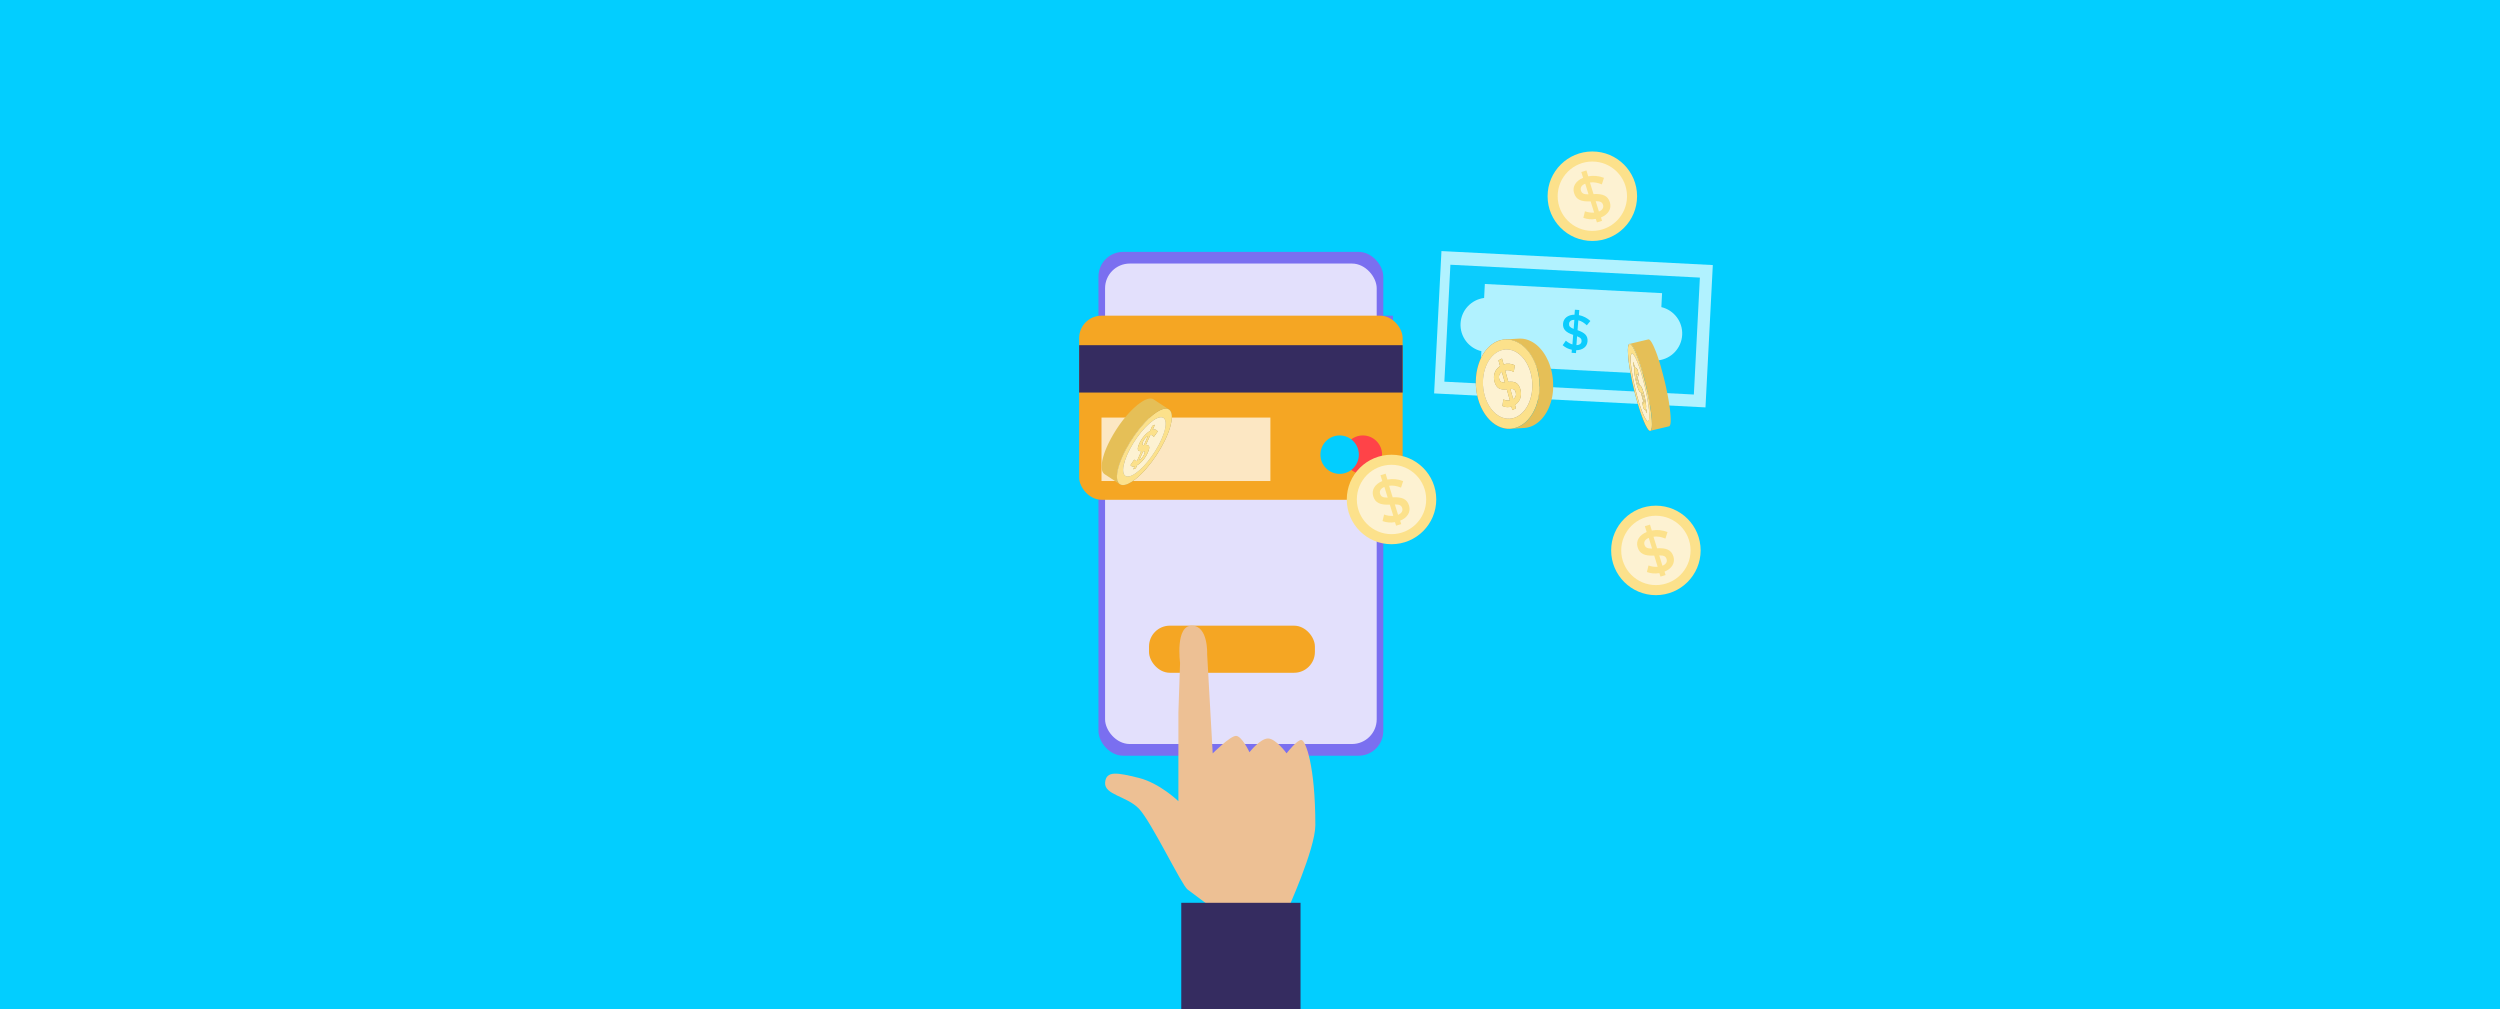 <?xml version="1.0" encoding="UTF-8"?>
<svg xmlns="http://www.w3.org/2000/svg" xmlns:xlink="http://www.w3.org/1999/xlink" id="Capa_1" data-name="Capa 1" viewBox="0 0 1090 440">
  <defs>
    <style>
      .cls-1 {
        fill: none;
      }

      .cls-2 {
        clip-path: url(#clippath);
      }

      .cls-3 {
        fill: #02ceff;
      }

      .cls-4 {
        fill: #e3e0fc;
      }

      .cls-5 {
        fill: #f5a623;
      }

      .cls-6 {
        fill: #edc094;
      }

      .cls-7 {
        fill: #fce7c3;
      }

      .cls-8 {
        fill: #ff4348;
      }

      .cls-9 {
        fill: #e5bf57;
      }

      .cls-10 {
        fill: #fce18b;
      }

      .cls-11 {
        fill: #fdf2d2;
      }

      .cls-12 {
        fill: #7e7146;
      }

      .cls-13 {
        fill: #a08f58;
      }

      .cls-14 {
        fill: #b1f2ff;
      }

      .cls-15 {
        fill: #0bccfd;
      }

      .cls-16 {
        fill: #9b8b56;
      }

      .cls-17 {
        fill: #352c60;
      }

      .cls-18 {
        fill: #7a6ff0;
      }

      .cls-19 {
        clip-path: url(#clippath-1);
      }

      .cls-20 {
        clip-path: url(#clippath-2);
      }

      .cls-21 {
        isolation: isolate;
      }
    </style>
    <clipPath id="clippath">
      <path class="cls-1" d="M652.18,149.08c5.51-2.77,12.03-.26,15.96,6.77,4.82,8.64,3.9,20.84-2.06,27.26-1.11,1.2-2.32,2.11-3.59,2.74-5.51,2.77-12.03,.26-15.95-6.77-4.82-8.64-3.9-20.84,2.06-27.26,1.11-1.19,2.32-2.1,3.58-2.74Z"></path>
    </clipPath>
    <clipPath id="clippath-1">
      <path class="cls-1" d="M710.02,150.47c.71-1.94,2.74,1.35,5.1,8.65,2.9,8.98,5.2,20.65,5.14,26.05-.01,1.01-.11,1.72-.27,2.17-.71,1.94-2.74-1.34-5.1-8.65-2.9-8.98-5.2-20.64-5.14-26.04,.01-1.01,.11-1.73,.27-2.17Z"></path>
    </clipPath>
    <clipPath id="clippath-2">
      <path class="cls-1" d="M506.02,178.75c4.13-1.88,6.01,.8,4.27,7.12-2.14,7.77-8.95,18.07-15.21,23.02-1.16,.92-2.23,1.59-3.17,2.02-4.13,1.88-6.01-.8-4.27-7.12,2.14-7.76,8.95-18.07,15.21-23.02,1.16-.92,2.23-1.59,3.17-2.02Z"></path>
    </clipPath>
  </defs>
  <rect class="cls-3" x="-14.93" y="-11.4" width="1121.83" height="465.52"></rect>
  <g>
    <g>
      <rect class="cls-18" x="478.93" y="109.82" width="124.19" height="219.67" rx="10.77" ry="10.77"></rect>
      <rect class="cls-4" x="481.81" y="114.91" width="118.43" height="209.48" rx="10.77" ry="10.77"></rect>
      <rect class="cls-5" x="500.97" y="272.79" width="72.33" height="20.54" rx="9.08" ry="9.08"></rect>
      <rect class="cls-18" x="603.13" y="137.64" width="4.2" height="24.89"></rect>
      <rect class="cls-18" x="603.13" y="170.76" width="4.2" height="24.89"></rect>
      <g>
        <rect class="cls-5" x="470.51" y="137.64" width="141.04" height="80.26" rx="9.76" ry="9.76"></rect>
        <rect class="cls-17" x="470.51" y="150.5" width="141.04" height="20.65"></rect>
        <rect class="cls-7" x="480.25" y="182.06" width="73.64" height="27.66"></rect>
        <g>
          <circle class="cls-8" cx="594.21" cy="198.23" r="8.38"></circle>
          <circle class="cls-3" cx="584.08" cy="198.23" r="8.38"></circle>
        </g>
      </g>
    </g>
    <g>
      <rect class="cls-14" x="655" y="84.31" width="62.14" height="118.47" transform="translate(507.37 821.32) rotate(-87.05)"></rect>
      <rect class="cls-15" x="659.95" y="89.27" width="51.05" height="108.92" transform="translate(506.63 820.89) rotate(-87.05)"></rect>
      <path class="cls-14" d="M636.8,141.01c-.3,5.79,3.63,10.82,9.08,12.1l-.31,6.09,77.27,3.99,.31-6.09c5.56-.71,9.98-5.31,10.28-11.1,.3-5.79-3.63-10.82-9.08-12.1l.31-6.09-77.27-3.99-.31,6.09c-5.56,.71-9.98,5.31-10.28,11.1Z"></path>
      <path class="cls-15" d="M688.4,137.39c1.89,.36,3.61,1.27,5.01,2.56l-1.56,1.89c-1.17-1.1-2.31-1.85-3.71-2.18l-.33,4.3c3.14,1.08,4.54,2.4,4.35,4.85v.04c-.18,2.37-2.17,3.83-4.93,3.84l-.1,1.27-1.91-.15,.1-1.32c-1.58-.32-2.86-.99-4-1.98l1.39-1.97c.91,.8,1.86,1.33,2.87,1.63l.32-4.17c-3.27-1.09-4.59-2.53-4.41-4.88v-.04c.19-2.39,2.19-3.85,5-3.88l.17-2.17,1.91,.15-.17,2.19Zm-1.08,13.08c1.39,0,2.17-.69,2.24-1.66v-.04c.07-.9-.3-1.52-1.95-2.16l-.29,3.86Zm-3.21-9.33v.04c-.08,.97,.34,1.59,2.01,2.23l.3-3.97c-1.39,0-2.23,.65-2.31,1.7Z"></path>
    </g>
    <g>
      <circle class="cls-10" cx="606.7" cy="217.77" r="19.51"></circle>
      <circle class="cls-11" cx="606.7" cy="217.77" r="15.12"></circle>
      <path class="cls-10" d="M604.92,209.09c2.31-.44,4.67-.18,6.85,.67l-.92,2.85c-1.83-.73-3.45-1.07-5.2-.81l1.56,5.03c4.05-.18,6.23,.69,7.12,3.57l.02,.05c.86,2.78-.75,5.32-3.88,6.57l.46,1.49-2.24,.69-.48-1.54c-1.95,.35-3.69,.16-5.43-.46l.69-2.86c1.39,.5,2.71,.68,4,.56l-1.51-4.88c-4.2,.23-6.36-.82-7.21-3.57l-.02-.05c-.87-2.8,.77-5.36,3.94-6.65l-.79-2.54,2.24-.69,.79,2.57Zm4.64,15.36c1.58-.63,2.16-1.76,1.81-2.89l-.02-.05c-.33-1.05-1.03-1.6-3.19-1.58l1.4,4.52Zm-7.84-9.17l.02,.05c.35,1.13,1.1,1.66,3.29,1.63l-1.44-4.65c-1.58,.63-2.25,1.73-1.87,2.97Z"></path>
    </g>
    <g>
      <circle class="cls-10" cx="721.97" cy="239.98" r="19.51"></circle>
      <circle class="cls-11" cx="721.97" cy="239.98" r="15.12"></circle>
      <path class="cls-10" d="M720.19,231.3c2.31-.44,4.67-.18,6.85,.67l-.92,2.85c-1.83-.73-3.45-1.07-5.2-.81l1.56,5.03c4.05-.18,6.23,.69,7.12,3.57l.02,.05c.86,2.78-.75,5.32-3.88,6.57l.46,1.49-2.24,.69-.48-1.54c-1.95,.35-3.69,.16-5.43-.46l.69-2.86c1.39,.5,2.71,.68,4,.56l-1.51-4.88c-4.2,.23-6.36-.82-7.21-3.57l-.02-.05c-.87-2.8,.77-5.36,3.94-6.65l-.79-2.54,2.24-.69,.79,2.57Zm4.64,15.36c1.58-.63,2.16-1.76,1.81-2.89l-.02-.05c-.33-1.05-1.03-1.6-3.19-1.58l1.4,4.52Zm-7.84-9.17l.02,.05c.35,1.13,1.1,1.66,3.29,1.63l-1.44-4.65c-1.58,.63-2.25,1.73-1.87,2.97Z"></path>
    </g>
    <g>
      <circle class="cls-10" cx="694.26" cy="85.55" r="19.51"></circle>
      <circle class="cls-11" cx="694.26" cy="85.55" r="15.12"></circle>
      <path class="cls-10" d="M692.48,76.87c2.31-.44,4.67-.18,6.85,.67l-.92,2.85c-1.83-.73-3.45-1.07-5.2-.81l1.56,5.03c4.05-.18,6.23,.69,7.12,3.57l.02,.05c.86,2.78-.75,5.32-3.88,6.57l.46,1.49-2.24,.69-.48-1.54c-1.95,.35-3.69,.16-5.43-.46l.69-2.86c1.39,.5,2.71,.68,4,.56l-1.51-4.88c-4.2,.23-6.36-.82-7.21-3.57l-.02-.05c-.87-2.8,.77-5.36,3.94-6.65l-.79-2.54,2.24-.69,.79,2.57Zm4.64,15.36c1.58-.63,2.16-1.76,1.81-2.89l-.02-.05c-.33-1.05-1.03-1.6-3.19-1.58l1.4,4.52Zm-7.84-9.17l.02,.05c.35,1.13,1.1,1.66,3.29,1.63l-1.44-4.65c-1.58,.63-2.25,1.73-1.87,2.97Z"></path>
    </g>
    <g class="cls-21">
      <g>
        <path class="cls-16" d="M652.18,149.08c5.51-2.77,12.03-.26,15.96,6.77,4.82,8.64,3.9,20.84-2.06,27.26-1.11,1.2-2.32,2.11-3.59,2.74-5.51,2.77-12.03,.26-15.95-6.77-4.82-8.64-3.9-20.84,2.06-27.26,1.11-1.19,2.32-2.1,3.58-2.74Z"></path>
        <g class="cls-21">
          <g class="cls-2">
            <g>
              <path class="cls-10" d="M661.35,181.72c-5.52,2.77-11.8-1.36-14-9.23-2.21-7.87,.48-16.5,6-19.28s11.8,1.36,14,9.23c2.21,7.87-.48,16.5-6,19.28m-9.16-32.63c-7.13,3.58-10.59,14.71-7.74,24.86,2.85,10.15,10.93,15.48,18.06,11.9,7.12-3.58,10.59-14.71,7.74-24.86-2.85-10.15-10.94-15.48-18.06-11.9"></path>
              <path class="cls-11" d="M658.5,169.57l1.25,4.46c1.09-.69,1.43-1.85,1.11-2.96v-.04c-.31-1.05-.83-1.56-2.36-1.45m-3.69-7.43c-1.09,.69-1.5,1.82-1.15,3.04v.04c.33,1.12,.89,1.61,2.44,1.5l-1.29-4.59m3.49,12.41l-1.35-4.82c-2.98,.4-4.57-.57-5.33-3.28v-.05c-.79-2.76,.23-5.38,2.4-6.79l-.7-2.51,1.55-.78,.71,2.54c1.62-.53,3.31-.37,4.9,.39l-.49,2.88c-1.34-.66-2.51-.93-3.74-.61l1.39,4.97c2.86-.34,4.46,.45,5.26,3.29v.05c.78,2.74-.21,5.34-2.36,6.71l.41,1.47-1.55,.78-.43-1.52c-1.36,.42-2.61,.3-3.88-.25l.33-2.88c1.02,.44,1.96,.58,2.87,.4m-4.96-21.34c-5.52,2.77-8.21,11.41-6,19.28,2.21,7.87,8.48,12,14,9.23,5.52-2.77,8.21-11.41,6-19.28-2.21-7.87-8.48-12-14-9.23"></path>
              <path class="cls-10" d="M659.76,174.03l-1.25-4.46c1.53-.11,2.06,.4,2.35,1.45v.04c.33,1.12-.02,2.27-1.1,2.96m-3.65-7.3c-1.55,.11-2.12-.38-2.43-1.5v-.04c-.35-1.22,.06-2.35,1.14-3.04l1.29,4.59m-1.24-10.39l-1.55,.78,.7,2.51c-2.17,1.41-3.19,4.03-2.41,6.79v.05c.77,2.71,2.37,3.68,5.34,3.28l1.35,4.82c-.91,.17-1.85,.04-2.87-.4l-.33,2.88c1.27,.55,2.52,.67,3.88,.25l.43,1.52,1.55-.78-.41-1.47c2.15-1.37,3.14-3.97,2.37-6.71v-.05c-.81-2.84-2.41-3.63-5.27-3.29l-1.39-4.97c1.23-.32,2.4-.05,3.74,.61l.49-2.88c-1.59-.76-3.28-.92-4.9-.39l-.71-2.54"></path>
            </g>
          </g>
        </g>
      </g>
      <path class="cls-9" d="M677.16,167.98c0-.08,0-.16,0-.24,0-.41-.01-.81-.03-1.22,0-.06,0-.11-.01-.17,0-.15-.02-.29-.03-.44-.02-.27-.03-.54-.06-.81-.01-.12-.04-.24-.05-.36-.04-.34-.09-.68-.14-1.01-.03-.19-.05-.38-.08-.57-.02-.13-.05-.26-.08-.39-.04-.2-.08-.39-.12-.59-.08-.39-.18-.77-.28-1.15-.05-.18-.09-.36-.15-.54-.14-.47-.28-.94-.45-1.4-.03-.08-.05-.16-.08-.24-.18-.48-.37-.96-.57-1.43-.02-.04-.04-.08-.06-.12-.19-.43-.41-.85-.63-1.27-.08-.14-.14-.3-.22-.44-.02-.03-.04-.06-.05-.1-.2-.37-.42-.72-.63-1.06-.01-.02-.03-.05-.04-.07-.07-.12-.15-.22-.23-.34-.12-.18-.24-.35-.36-.52-.02-.03-.04-.06-.06-.09-.1-.14-.21-.27-.31-.4-.09-.11-.17-.22-.25-.33-.02-.02-.03-.04-.05-.06-.19-.23-.38-.46-.58-.67,0,0,0,0,0,0,0,0-.02-.02-.02-.03-.18-.19-.36-.38-.54-.57-.03-.03-.05-.05-.08-.08-.07-.06-.13-.12-.2-.19-.09-.09-.19-.18-.28-.27-.06-.06-.13-.11-.19-.16-.07-.06-.14-.12-.21-.18-.05-.04-.1-.09-.16-.13-.13-.1-.26-.2-.38-.3-.04-.03-.09-.07-.13-.1-.01-.01-.03-.02-.04-.03-.19-.14-.38-.27-.57-.39-.03-.02-.05-.03-.08-.05-.06-.04-.12-.07-.18-.11-.11-.07-.21-.14-.32-.2-.07-.04-.15-.08-.22-.12-.07-.04-.14-.08-.21-.12-.05-.03-.1-.06-.15-.08-.15-.08-.3-.15-.45-.22-.04-.02-.08-.04-.12-.06-.01,0-.02-.01-.03-.01-.21-.09-.41-.18-.62-.26-.03,0-.05-.02-.08-.03-.07-.03-.14-.05-.21-.07-.12-.04-.24-.09-.36-.12-.06-.02-.12-.03-.18-.05-.09-.03-.18-.05-.28-.08-.07-.02-.15-.04-.22-.06-.09-.02-.18-.03-.26-.05-.1-.02-.21-.04-.31-.06-.05,0-.1-.02-.15-.03-.1-.02-.21-.02-.31-.04-.12-.02-.24-.03-.36-.04-.04,0-.08-.01-.12-.01-.1,0-.19,0-.29-.01-.15,0-.3-.02-.45-.02-.04,0-.08,0-.12,0-.19,0-.39,0-.58,.02l-5.93,.36c.23-.01,.47-.02,.7-.01,.15,0,.3,.01,.45,.02,.13,0,.27,.01,.4,.03,.12,.01,.24,.03,.36,.04,.15,.02,.31,.04,.46,.07,.1,.02,.21,.04,.31,.06,.16,.03,.32,.07,.49,.11,.09,.02,.18,.05,.28,.08,.18,.05,.36,.11,.54,.17,.07,.02,.14,.05,.21,.07,.24,.09,.49,.19,.73,.3,.04,.02,.08,.04,.12,.06,.2,.09,.41,.19,.61,.3,.07,.04,.14,.08,.21,.12,.18,.1,.36,.21,.54,.32,.06,.04,.12,.07,.18,.11,.23,.15,.46,.31,.68,.47,.05,.03,.09,.07,.13,.1,.18,.14,.36,.28,.54,.43,.07,.06,.14,.12,.21,.18,.16,.14,.32,.29,.48,.43,.07,.06,.13,.12,.2,.19,.21,.21,.42,.42,.62,.64,0,0,.02,.02,.02,.03,.21,.24,.42,.48,.63,.74,.09,.11,.17,.22,.26,.33,.12,.16,.25,.32,.37,.49,.12,.17,.24,.35,.36,.52,.09,.13,.18,.26,.27,.4,.22,.34,.43,.69,.63,1.06,.1,.17,.18,.36,.27,.54,.22,.42,.43,.84,.63,1.27,.23,.51,.44,1.03,.63,1.55,.03,.08,.05,.16,.08,.24,.16,.46,.31,.93,.45,1.4,.05,.18,.1,.36,.15,.54,.1,.38,.19,.76,.28,1.15,.04,.2,.08,.39,.12,.59,.06,.32,.11,.64,.16,.96,.05,.34,.1,.67,.14,1.01,.05,.39,.08,.78,.11,1.17,.01,.15,.03,.29,.03,.44,.03,.54,.05,1.09,.04,1.63,0,.1,0,.2,0,.3,0,.55-.03,1.1-.07,1.65,0,.03,0,.07,0,.1-.05,.59-.11,1.17-.19,1.75,0,.02,0,.04,0,.05-.09,.58-.19,1.15-.31,1.72,0,.04-.02,.07-.02,.11-.12,.54-.26,1.08-.42,1.61-.02,.05-.03,.1-.05,.16-.15,.51-.33,1.01-.51,1.49-.02,.06-.05,.12-.07,.18-.19,.48-.39,.94-.61,1.4-.03,.06-.06,.13-.09,.19-.22,.45-.46,.88-.71,1.3-.04,.07-.09,.15-.13,.22-.26,.43-.54,.84-.84,1.24-.05,.06-.09,.12-.14,.18-.3,.39-.61,.78-.95,1.13-.24,.26-.49,.5-.74,.73-.1,.09-.19,.18-.29,.26-.18,.16-.35,.3-.53,.45-.1,.08-.2,.16-.3,.23-.19,.14-.38,.27-.58,.4-.09,.06-.18,.12-.27,.18-.29,.18-.57,.34-.86,.49-1.28,.64-2.62,1-3.97,1.08l5.93-.36c1.35-.08,2.69-.44,3.97-1.08,.29-.15,.58-.31,.87-.49,.09-.06,.18-.12,.27-.18,.2-.13,.39-.26,.58-.4,.1-.08,.2-.15,.3-.23,.18-.14,.36-.29,.53-.45,.1-.09,.2-.17,.29-.26,.05-.05,.1-.09,.16-.14,.2-.19,.39-.39,.58-.59,.13-.14,.26-.29,.39-.44,.19-.22,.37-.46,.55-.69,.05-.06,.1-.12,.14-.18,.01-.02,.03-.04,.04-.05,.2-.28,.4-.56,.59-.85,.07-.11,.13-.22,.2-.33,.05-.07,.09-.15,.14-.22,.05-.08,.1-.17,.15-.25,.15-.25,.29-.51,.42-.78,.05-.09,.09-.18,.13-.27,.03-.06,.06-.13,.1-.19,.05-.1,.1-.21,.15-.31,.12-.25,.23-.5,.33-.76,.04-.11,.08-.22,.13-.32,.02-.06,.05-.12,.07-.18,.03-.09,.07-.18,.1-.26,.09-.26,.18-.51,.27-.77,.05-.15,.09-.3,.14-.45,.02-.05,.03-.11,.05-.16,.02-.06,.04-.11,.05-.17,.08-.26,.15-.53,.22-.8,.05-.21,.1-.42,.15-.63,0-.04,.02-.07,.03-.11,0-.03,.01-.06,.02-.08,.06-.28,.12-.56,.17-.84,.05-.26,.09-.53,.13-.79,0-.02,0-.04,0-.05,0-.01,0-.02,0-.03,.04-.3,.08-.61,.12-.92,.03-.27,.05-.53,.07-.8,0-.03,0-.07,0-.1,0-.02,0-.04,0-.06,.02-.34,.04-.68,.05-1.03,0-.19,0-.38,0-.57,0-.1,0-.2,0-.3Z"></path>
    </g>
    <g class="cls-21">
      <g>
        <path class="cls-12" d="M710.02,150.47c.71-1.94,2.74,1.35,5.1,8.65,2.9,8.98,5.2,20.65,5.14,26.05-.01,1.01-.11,1.72-.27,2.17-.71,1.94-2.74-1.34-5.1-8.65-2.9-8.98-5.2-20.64-5.14-26.04,.01-1.01,.11-1.73,.27-2.17Z"></path>
        <g class="cls-21">
          <g class="cls-19">
            <g>
              <path class="cls-10" d="M718.88,183.2c-.71,1.95-3.02-2.88-5.16-10.77-2.13-7.89-3.29-15.87-2.58-17.82s3.02,2.88,5.16,10.77c2.13,7.89,3.29,15.87,2.58,17.82m-8.85-32.72c-.92,2.51,.57,12.8,3.32,22.98s5.73,16.4,6.65,13.88c.92-2.51-.57-12.8-3.32-22.98-2.75-10.18-5.73-16.39-6.65-13.88"></path>
              <path class="cls-11" d="M715.72,171.1l1.21,4.47c.11-.52-.05-1.59-.35-2.71v-.04c-.3-1.05-.52-1.61-.86-1.71m-2.39-7.66c-.11,.52,.03,1.56,.36,2.78v.04c.31,1.12,.55,1.67,.89,1.77l-1.24-4.6m3.37,12.45l-1.31-4.83c-.61,0-1.18-1.15-1.91-3.87v-.05c-.76-2.77-1.07-5.16-.85-6.24l-.68-2.51,.2-.55,.69,2.54c.27-.29,.69,.08,1.22,1.03l.48,2.71c-.45-.82-.78-1.23-.99-1.08l1.35,4.98c.6,.05,1.13,1.02,1.9,3.87v.05c.76,2.74,1.06,5.13,.84,6.17l.4,1.47-.2,.55-.41-1.52c-.23,.23-.55-.06-.95-.76l-.52-2.74c.33,.56,.57,.82,.75,.77m-5.55-21.26c-.71,1.95,.44,9.93,2.58,17.82,2.13,7.89,4.44,12.71,5.16,10.77,.71-1.95-.44-9.93-2.58-17.82-2.13-7.89-4.44-12.71-5.16-10.77"></path>
              <path class="cls-10" d="M716.92,175.56l-1.21-4.47c.33,.1,.56,.66,.85,1.71v.04c.31,1.12,.47,2.19,.36,2.71m-2.35-7.53c-.34-.1-.57-.65-.87-1.77v-.04c-.34-1.22-.48-2.26-.37-2.78l1.24,4.6m-2.43-10.2l-.2,.55,.68,2.51c-.21,1.07,.09,3.47,.84,6.24v.05c.75,2.72,1.32,3.86,1.93,3.87l1.31,4.83c-.18,.04-.42-.21-.75-.77l.52,2.74c.41,.7,.72,.98,.95,.76l.41,1.52,.2-.55-.4-1.47c.22-1.04-.09-3.42-.83-6.17v-.05c-.78-2.85-1.32-3.82-1.91-3.87l-1.35-4.98c.22-.15,.55,.27,.99,1.08l-.48-2.71c-.53-.95-.95-1.32-1.22-1.03l-.69-2.54"></path>
            </g>
          </g>
        </g>
      </g>
      <path class="cls-9" d="M728.39,182.3c0-.08,0-.15,0-.23,0-.03,0-.06,0-.1-.01-.24-.02-.5-.04-.76,0-.07-.01-.14-.02-.21,0-.07-.01-.13-.02-.2,0-.11-.01-.21-.02-.32-.02-.23-.04-.46-.06-.7,0-.05-.01-.1-.02-.15,0-.05-.01-.1-.02-.16-.01-.14-.03-.27-.04-.41-.03-.23-.05-.47-.08-.71,0-.06-.02-.12-.02-.17,0-.05-.01-.1-.02-.16-.02-.13-.03-.25-.05-.38-.03-.24-.06-.48-.1-.72-.01-.09-.03-.18-.04-.27,0-.05-.02-.11-.02-.16-.01-.1-.03-.2-.04-.29-.04-.24-.07-.49-.11-.73-.02-.14-.05-.28-.07-.43,0-.05-.02-.09-.02-.14,0-.05-.02-.1-.03-.15-.04-.23-.08-.47-.12-.7-.04-.22-.08-.44-.12-.66,0-.03-.01-.06-.02-.09,0-.02,0-.05-.01-.07-.03-.16-.06-.31-.09-.47-.03-.18-.07-.35-.1-.53-.03-.18-.07-.35-.1-.53,0-.05-.02-.1-.03-.15v-.06c-.03-.08-.04-.16-.06-.23-.03-.13-.05-.26-.08-.39-.03-.13-.05-.26-.08-.39-.03-.13-.05-.26-.08-.39-.02-.1-.04-.2-.06-.3,0-.02,0-.03-.01-.05,0,0,0,0,0,0-.02-.08-.03-.16-.05-.25-.02-.1-.04-.2-.06-.3-.02-.1-.04-.2-.07-.3-.02-.1-.04-.19-.06-.29-.02-.09-.04-.17-.06-.26s-.04-.17-.06-.26c-.01-.05-.02-.1-.03-.15,0,0,0-.01,0-.02,0-.03-.01-.06-.02-.09-.02-.09-.04-.17-.06-.26-.02-.09-.04-.17-.06-.26-.02-.09-.04-.18-.06-.27-.02-.09-.04-.19-.07-.28s-.04-.19-.07-.28-.04-.19-.07-.28c0-.03-.01-.06-.02-.09h0c-.01-.07-.03-.13-.05-.19-.03-.12-.06-.24-.09-.36-.04-.16-.08-.32-.12-.48-.04-.16-.08-.32-.12-.48-.01-.05-.03-.1-.04-.15-.11-.43-.22-.86-.34-1.29-.05-.18-.09-.37-.14-.55-.01-.05-.02-.09-.04-.14,0-.02,0-.03-.01-.05-.02-.08-.05-.17-.07-.25-.04-.15-.08-.29-.12-.44-.04-.14-.08-.28-.11-.41-.03-.1-.05-.19-.08-.29-.03-.1-.05-.19-.08-.29,0-.03-.02-.06-.03-.09,0,0,0-.01,0-.02-.02-.06-.03-.12-.05-.18-.03-.1-.06-.19-.08-.29-.03-.1-.06-.19-.08-.28-.03-.1-.06-.19-.08-.29-.03-.09-.06-.19-.08-.28s-.06-.19-.08-.28c-.01-.05-.03-.09-.04-.14,0,0,0-.01,0-.02-.01-.04-.02-.08-.04-.12-.03-.1-.06-.2-.09-.3-.04-.12-.07-.24-.11-.36s-.07-.24-.11-.35-.07-.23-.11-.35c-.02-.07-.05-.15-.07-.22-.02-.06-.04-.12-.06-.18-.05-.16-.11-.32-.16-.48-.05-.15-.1-.29-.15-.44,0,0,0-.02,0-.03,0,0,0-.01,0-.02-.07-.2-.14-.4-.21-.6-.04-.1-.07-.21-.11-.31-.02-.06-.04-.12-.06-.18-.02-.05-.03-.1-.05-.14-.08-.23-.16-.45-.24-.67,0-.02-.01-.04-.02-.05-.02-.06-.04-.11-.06-.16-.06-.15-.12-.31-.17-.46-.03-.07-.05-.14-.08-.21-.03-.08-.06-.15-.09-.22-.03-.07-.05-.14-.08-.2-.06-.15-.12-.29-.18-.43-.02-.04-.03-.08-.05-.12,0-.01-.01-.03-.02-.04-.08-.19-.16-.37-.23-.55-.01-.03-.03-.06-.04-.1-.02-.06-.05-.11-.07-.16-.04-.08-.07-.16-.11-.24-.04-.09-.08-.17-.12-.26-.02-.05-.04-.09-.06-.14-.01-.02-.02-.05-.03-.07-.07-.15-.14-.29-.21-.43,0-.02-.02-.03-.03-.05-.02-.04-.04-.07-.06-.11-.04-.08-.08-.16-.12-.23-.03-.06-.06-.11-.09-.17-.02-.04-.04-.08-.07-.12-.01-.02-.03-.05-.04-.08-.07-.12-.13-.23-.2-.33,0,0,0,0,0-.01-.01-.02-.02-.03-.03-.05-.05-.08-.11-.17-.16-.24-.02-.02-.03-.05-.05-.07-.02-.03-.05-.07-.07-.1-.02-.03-.05-.07-.07-.1-.03-.04-.06-.07-.09-.1-.03-.03-.05-.06-.08-.09-.01-.01-.02-.03-.04-.04-.04-.04-.08-.08-.12-.12-.02-.02-.05-.05-.07-.07,0,0,0-.01-.01-.01-.04-.04-.08-.06-.12-.08-.03-.02-.05-.04-.08-.06,0,0,0,0,0,0-.02-.01-.04-.01-.06-.02-.05-.02-.1-.04-.15-.05,0,0-.01,0-.02,0-.05,0-.1,0-.15,0l-8.14,1.94c.05-.01,.11-.01,.17,0,.05,0,.1,.03,.15,.05,.02,0,.04,.01,.06,.02,.03,.01,.05,.04,.08,.06,.04,.03,.09,.06,.13,.1,.02,.02,.05,.04,.07,.07,.05,.05,.1,.1,.16,.16,.02,.03,.05,.06,.08,.09,.05,.06,.11,.13,.16,.2,.02,.03,.05,.07,.07,.1,.07,.1,.14,.2,.21,.31,.01,.02,.02,.03,.03,.05,.08,.13,.16,.27,.25,.42,.02,.04,.05,.08,.07,.12,.07,.13,.14,.26,.21,.39,.02,.04,.04,.07,.06,.11,.09,.17,.18,.35,.27,.55,.02,.04,.04,.09,.06,.13,.08,.16,.15,.33,.23,.5,.02,.05,.05,.11,.07,.16,.1,.22,.19,.44,.29,.68,.02,.04,.03,.08,.05,.12,.08,.2,.17,.42,.25,.63,.03,.07,.06,.15,.09,.22,.08,.22,.17,.44,.26,.67,.02,.05,.04,.1,.06,.16,.1,.28,.21,.57,.31,.87,.02,.06,.04,.12,.06,.18,.11,.3,.21,.61,.32,.93,0,0,0,.02,0,.03,.12,.35,.24,.72,.36,1.09,.18,.56,.36,1.13,.53,1.7,0,0,0,.01,0,.02,.17,.57,.35,1.16,.51,1.74,0,0,0,.01,0,.02,.17,.58,.33,1.17,.49,1.77,0,.02,0,.03,.01,.05,.06,.23,.12,.46,.18,.69,.11,.43,.23,.86,.34,1.29,.14,.55,.28,1.1,.41,1.65,0,0,0,0,0,0,.15,.61,.29,1.22,.42,1.82,0,0,0,.01,0,.02,.14,.6,.27,1.21,.4,1.8,0,0,0,0,0,0,.13,.59,.24,1.17,.36,1.75,0,.02,0,.04,.01,.06,.11,.57,.22,1.12,.32,1.67,0,.02,0,.05,.01,.07,.1,.54,.19,1.08,.28,1.6,0,.05,.02,.1,.02,.14,.08,.49,.16,.98,.23,1.45,0,.05,.02,.11,.02,.16,.07,.47,.13,.92,.19,1.37,0,.05,.01,.11,.02,.16,.06,.44,.1,.87,.15,1.28,0,.05,.01,.1,.02,.16,.04,.4,.07,.79,.1,1.16,0,.07,.01,.14,.02,.2,.03,.37,.05,.72,.06,1.06,0,.08,0,.15,0,.22,0,.32,.02,.64,.01,.93,0,.21-.01,.4-.02,.58,0,.08,0,.16-.01,.23,0,.12-.02,.24-.03,.35,0,.07-.01,.13-.02,.2-.02,.11-.03,.21-.05,.31,0,.05-.02,.1-.03,.14-.03,.13-.06,.25-.1,.36-.06,.16-.12,.28-.2,.37-.08,.09-.16,.14-.25,.17h0s0,0,0,0l8.14-1.94c.18-.04,.33-.22,.45-.54,.04-.1,.07-.23,.1-.36,0-.04,.02-.09,.03-.14,.02-.1,.04-.2,.05-.31,0-.06,.02-.13,.02-.2,.01-.11,.02-.23,.03-.35,0-.08,.01-.15,.01-.23,0-.05,0-.1,0-.15,0-.14,0-.28,.01-.43,0-.15,0-.29,0-.45,0-.15,0-.32-.01-.48Z"></path>
    </g>
    <g class="cls-21">
      <path class="cls-9" d="M507.01,178.38c.06-.02,.12-.04,.18-.05,.12-.03,.24-.06,.36-.08,.04,0,.07-.02,.11-.02,.15-.03,.3-.04,.44-.05,.04,0,.07,0,.1,0,.11,0,.21,0,.31,0,.05,0,.09,0,.14,.01,.09,0,.17,.02,.25,.04,.04,0,.09,.02,.13,.03,.08,.02,.15,.05,.23,.07,.04,.02,.08,.03,.12,.05,.11,.05,.21,.1,.3,.16h0s0,0,0,0l-6.67-4.39c-.08-.05-.17-.1-.26-.15-.01,0-.03-.01-.04-.02-.04-.02-.08-.03-.12-.05-.05-.02-.09-.04-.15-.06-.03,0-.05-.01-.08-.02-.04-.01-.09-.02-.13-.03-.04,0-.07-.02-.11-.03-.04,0-.09,0-.14-.01-.05,0-.09-.01-.14-.01-.02,0-.05,0-.07,0-.08,0-.16,0-.24,0-.04,0-.07,0-.11,0,0,0-.02,0-.03,0-.13,0-.26,.02-.39,.05,0,0-.02,0-.02,0-.03,0-.07,.02-.11,.02-.09,.02-.19,.04-.29,.06-.02,0-.05,.02-.08,.02-.06,.02-.12,.03-.18,.05-.06,.02-.13,.03-.19,.06-.04,.01-.09,.03-.13,.05-.07,.02-.14,.05-.21,.08-.05,.02-.1,.03-.15,.05-.1,.04-.21,.09-.32,.14-.07,.03-.14,.07-.22,.1-.12,.06-.25,.13-.37,.19-.06,.03-.12,.06-.19,.1-.02,0-.03,.02-.05,.03-.18,.1-.37,.22-.56,.34-.05,.03-.09,.05-.13,.08,0,0,0,0,0,0-.06,.04-.13,.09-.2,.14-.21,.14-.41,.27-.63,.43,0,0-.02,.01-.03,.02-.26,.19-.53,.39-.8,.6-.11,.09-.23,.18-.34,.27-.1,.09-.21,.19-.31,.27-.29,.25-.58,.5-.87,.76-.08,.07-.16,.14-.24,.21-.13,.12-.26,.25-.38,.37-.12,.11-.23,.22-.35,.34-.3,.3-.6,.6-.9,.91-.06,.06-.12,.12-.18,.19-.01,.01-.03,.03-.04,.04-.06,.06-.11,.13-.17,.19-.38,.41-.76,.84-1.14,1.28-.05,.06-.1,.11-.15,.17-.13,.15-.25,.31-.38,.46-.2,.24-.4,.48-.6,.73-.06,.08-.13,.15-.19,.23-.22,.28-.44,.56-.66,.85-.02,.03-.04,.05-.06,.08-.03,.04-.05,.07-.08,.11-.14,.18-.28,.37-.41,.55-.16,.21-.31,.43-.47,.64-.04,.06-.08,.12-.12,.17-.03,.04-.06,.09-.09,.13-.08,.12-.16,.23-.24,.35-.15,.21-.3,.43-.44,.65-.09,.14-.18,.27-.27,.41-.03,.04-.05,.08-.08,.12-.03,.05-.06,.09-.09,.14-.15,.23-.3,.46-.45,.69-.15,.23-.29,.46-.43,.69,0,0,0,0,0,.01,0,0,0,0,0,0-.15,.25-.3,.49-.45,.74-.15,.25-.3,.51-.45,.77-.01,.02-.02,.04-.03,.06-.02,.03-.03,.06-.05,.08-.12,.21-.24,.43-.36,.64-.15,.27-.29,.53-.44,.8-.01,.03-.03,.05-.04,.08-.02,.04-.04,.07-.06,.11-.11,.21-.22,.42-.33,.63-.14,.27-.28,.55-.41,.82,0,.02-.02,.04-.03,.06-.02,.03-.03,.07-.05,.1-.11,.23-.23,.47-.33,.7-.12,.25-.23,.5-.34,.75-.01,.03-.03,.06-.04,.09,0,.01-.01,.03-.02,.04-.13,.31-.26,.61-.39,.92-.06,.13-.1,.27-.16,.4-.04,.11-.09,.22-.13,.33-.04,.09-.08,.19-.11,.28-.13,.34-.25,.68-.36,1.01-.01,.04-.03,.07-.04,.11,0,0,0,.01,0,.02-.16,.46-.3,.92-.42,1.37,0,.03-.01,.05-.02,.08-1.08,3.91-.77,6.43,.61,7.33l6.67,4.39c-1.37-.9-1.69-3.42-.61-7.33,.13-.48,.28-.97,.45-1.47,.01-.04,.03-.07,.04-.11,.14-.43,.3-.86,.47-1.29,.04-.11,.09-.22,.13-.33,.18-.45,.36-.9,.57-1.36,.01-.03,.03-.06,.04-.09,.21-.48,.44-.97,.67-1.46,.02-.03,.03-.07,.05-.1,.24-.5,.5-1,.76-1.5,.02-.04,.04-.07,.06-.11,.27-.51,.55-1.01,.84-1.52,.02-.03,.03-.05,.05-.08,.3-.53,.61-1.05,.93-1.57,0,0,0,0,0,0,.32-.51,.64-1.02,.97-1.52,.03-.04,.05-.08,.08-.12,.31-.47,.63-.94,.96-1.4,.03-.04,.06-.09,.09-.13,.33-.46,.66-.92,1-1.37,.03-.04,.05-.07,.08-.11,.3-.39,.6-.78,.91-1.16,.2-.25,.4-.49,.6-.74,.18-.21,.35-.43,.53-.64,.38-.44,.76-.87,1.14-1.28,.07-.08,.14-.16,.21-.23,.06-.06,.12-.12,.18-.19,.3-.31,.6-.62,.9-.91,.12-.11,.23-.22,.35-.34,.21-.2,.42-.39,.62-.58,.29-.27,.58-.52,.87-.76,.22-.18,.44-.38,.65-.55,.28-.22,.56-.43,.82-.62,.21-.15,.41-.28,.61-.42,.07-.05,.15-.1,.22-.15,.04-.03,.08-.05,.13-.08,.21-.13,.42-.25,.62-.37,.06-.04,.12-.06,.19-.1,.2-.11,.4-.21,.59-.3,.16-.07,.31-.13,.46-.19,.07-.03,.14-.05,.21-.08,.11-.04,.22-.07,.32-.1Z"></path>
      <g>
        <path class="cls-13" d="M506.02,178.75c4.13-1.88,6.01,.8,4.27,7.12-2.14,7.77-8.95,18.07-15.21,23.02-1.16,.92-2.23,1.59-3.17,2.02-4.13,1.88-6.01-.8-4.27-7.12,2.14-7.76,8.95-18.07,15.21-23.02,1.16-.92,2.23-1.59,3.17-2.02Z"></path>
        <g class="cls-21">
          <g class="cls-20">
            <g>
              <path class="cls-10" d="M493.5,207.3c-4.14,1.89-5.05-2.16-2.04-9.05,3.02-6.88,8.83-14,12.97-15.89,4.14-1.89,5.05,2.16,2.04,9.05-3.02,6.88-8.83,14-12.97,15.89m12.52-28.54c-5.35,2.44-12.83,11.6-16.73,20.49-3.89,8.87-2.72,14.1,2.63,11.67,5.34-2.43,12.83-11.61,16.73-20.49,3.9-8.88,2.72-14.1-2.63-11.67"></path>
              <path class="cls-11" d="M498.43,196.72l-1.71,3.9c.89-.5,1.66-1.45,2.09-2.43l.02-.04c.4-.92,.41-1.4-.39-1.44m2.07-6.63c-.89,.5-1.68,1.42-2.15,2.49l-.02,.04c-.43,.98-.41,1.45,.4,1.49l1.76-4.01m-4.76,10.86l1.85-4.21c-1.66,.09-1.94-.87-.9-3.24l.02-.04c1.06-2.41,2.92-4.55,4.72-5.57l.96-2.19,1.16-.53-.97,2.22c1.07-.31,1.81-.03,2.19,.75l-1.74,2.41c-.31-.68-.74-1.01-1.51-.84l-1.91,4.34c1.58-.05,1.95,.76,.86,3.24l-.02,.04c-1.05,2.39-2.89,4.53-4.65,5.51l-.56,1.28-1.16,.53,.58-1.33c-.89,.24-1.43,.03-1.77-.54l1.66-2.42c.27,.46,.66,.66,1.19,.59m8.69-18.58c-4.14,1.89-9.95,9-12.97,15.89-3.02,6.88-2.11,10.93,2.04,9.05,4.14-1.89,9.95-9,12.97-15.89,3.02-6.88,2.11-10.93-2.04-9.05"></path>
              <path class="cls-10" d="M496.72,200.62l1.71-3.9c.8,.04,.8,.52,.39,1.44l-.02,.04c-.43,.98-1.2,1.93-2.09,2.43m2.02-6.52c-.82-.04-.83-.51-.4-1.49l.02-.04c.47-1.07,1.26-1.99,2.15-2.49l-1.76,4.01m4.81-8.95l-1.16,.53-.96,2.19c-1.8,1.01-3.66,3.16-4.72,5.57l-.02,.04c-1.04,2.37-.77,3.33,.9,3.24l-1.85,4.21c-.53,.07-.93-.12-1.19-.59l-1.66,2.42c.33,.58,.88,.79,1.77,.54l-.58,1.33,1.16-.53,.56-1.28c1.76-.98,3.6-3.11,4.65-5.51l.02-.04c1.09-2.48,.72-3.29-.86-3.24l1.91-4.34c.77-.17,1.2,.16,1.51,.84l1.74-2.41c-.38-.78-1.12-1.06-2.19-.75l.97-2.22"></path>
            </g>
          </g>
        </g>
      </g>
    </g>
    <path class="cls-6" d="M513.78,310.65v38.67s-8.17-7.93-17.39-10.19-14.18-3.25-14.56,2.1c-.38,5.35,9.38,5.82,14.72,11.33,5.34,5.5,18.69,33.45,21.24,35.27s12.56,9.47,12.56,9.47h30.76s12.38-27.05,12.38-37.55c0-25.95-4.25-36.91-6.07-37.12-1.82-.21-6.47,5.82-6.47,5.82,0,0-4.69-6.47-8.09-6.47s-8.09,5.99-8.09,5.99c0,0-3.32-7.12-5.87-7.12s-10.16,7.64-10.16,7.64l-2.42-43.24s.57-12.46-6.71-12.46-5.1,16.18-5.1,16.18l-.73,21.68Z"></path>
    <rect class="cls-17" x="515.03" y="393.62" width="52" height="64.07"></rect>
  </g>
</svg>
